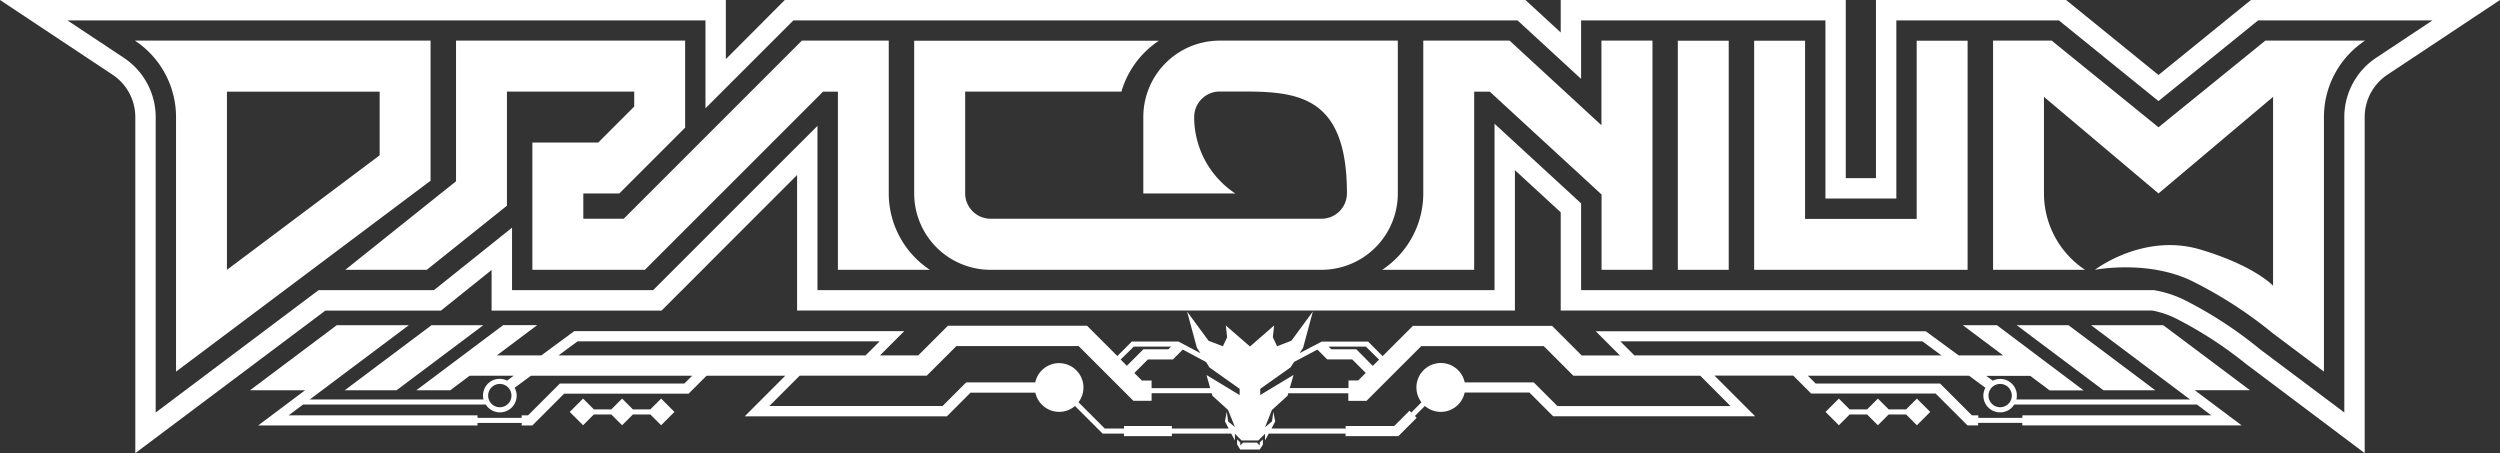 <svg id="Layer_1" data-name="Layer 1" xmlns="http://www.w3.org/2000/svg" viewBox="0 0 800 145" fill="#fff">
    <rect x="0" y="0" width="800" height="145" fill="#333333" stroke="none"/>
    <title>draconium-final</title>
        <path d="M137.78,13H43.18A29.31,29.31,0,0,1,56.33,37.47v81.45l81.45-61.09ZM121.49,49.69,72.62,86.34v-57h48.87Z"/>
        <path
                d="M447.3,13h-57a24.44,24.44,0,0,0-24.44,24.44V61.9h29.42A29.31,29.31,0,0,1,382.14,38v-.56a8.15,8.15,0,0,1,8.15-8.15h8.15c18,0,32.58,2.36,32.58,32.58A8.15,8.15,0,0,1,422.86,70H317a8.15,8.15,0,0,1-8.15-8.15V29.32h50a29.42,29.42,0,0,1,12-16.29H292.54V61.9A24.44,24.44,0,0,0,317,86.34H422.86A24.44,24.44,0,0,0,447.3,61.9Z"/>
        <rect x="536.9" y="13.03" width="16.29" height="73.31"/>
        <path
                d="M284.4,61.91V13H256.59l-57,57H186.66V61.9h11.52l21.06-21.06V13H145.93V58L110.49,86.34h26.08l25.65-20.52V29.32h40.73v4.77L191.43,45.61H170.36V86.34h36l57-57h4.77v57h29.44A29.31,29.31,0,0,1,284.4,61.91Z"/>
        <path
                d="M690.72,40.73,656.54,13H637.78V86.34h29.44A29.31,29.31,0,0,1,654.07,62V31L690.72,61.9,727.38,31V91.44s-5.86-6.42-23.32-11.6c-18.19-5.41-33.69,6.5-33.69,6.5s17.59-3.46,32,4.06a137.25,137.25,0,0,1,25,16.3l16.29,12.22V37.47A29.31,29.31,0,0,1,756.82,13H724.91Z"/>
        <path
                d="M512.46,13V40.08L483.06,13H455.45V61.91h0A29.31,29.31,0,0,1,442.3,86.34h29.44v-57h5l35.76,32.9V86.34h16.29V13Z"/>
        <path
                d="M720.29,0,690.72,24,661.15,0H600.31V57h-9.66V0H499.43V10.39L488.14,0h-237L232.27,18.92V0H0L36,23.89A16.29,16.29,0,0,1,43.3,37.47V145l60.82-45.61h37l16.19-13v13h54.39L255.07,56V99.37H484.77V54.45l14.66,13.49V99.37H688.72a28.77,28.77,0,0,1,7.67,2.59,128.39,128.39,0,0,1,22.4,14.55L756.7,145V37.47A16.29,16.29,0,0,1,764,23.89L800,0Zm40.13,18.46a22.79,22.79,0,0,0-10.24,19V132l-26.92-20.19-.2-.17A132,132,0,0,0,699.4,96.18a35.47,35.47,0,0,0-9.75-3.27l-.3-.06H505.95V65.08L478.25,39.6V92.85H261.59V40.28L209,92.85H163.85v-20l-25,20H101.95L49.82,132V37.47a22.79,22.79,0,0,0-10.24-19l-18-11.94H225.75V34.65L253.89,6.52H485.6l20.35,18.72V6.52h78.19v57h22.69v-57h52l31.88,25.82L722.6,6.52h55.8Z"/>
        <polygon
                points="613.34 70.05 577.62 70.05 577.62 13.03 561.33 13.03 561.33 86.34 629.63 86.34 629.63 13.03 613.34 13.03 613.34 70.05"/>
        <polygon points="154.66 104.06 138.09 104.06 110.3 124.89 126.88 124.89 154.66 104.06"/>
        <polygon
                points="208.11 131 202.52 131 199.07 127.55 195.62 131 190.03 131 186.58 127.55 182.32 131.81 186.58 136.08 190.03 132.63 195.62 132.63 199.07 136.08 202.52 132.63 208.11 132.63 211.56 136.08 215.82 131.81 211.56 127.55 208.11 131"/>
        <polygon points="689.69 124.89 661.91 104.06 645.34 104.06 673.12 124.89 689.69 124.89"/>
        <path
                d="M692.23,104.06H669.14l27.78,20.84h0l3.89,2.92H645.25a5.32,5.32,0,0,0-7.55-6l-2.1-1.55h14.08l6.21,4.65h10.86L639,104.06H628.1L641,113.72H626.76L616.24,106H510.63l7.75,7.75H506.14l-9.48-9.48H452.13l-9.69,9.69-4.64-4.64H422.93L415.88,113l1.13-1.77,3.11-11.55-6.87,9.35-4.58,1.76-1.36-2.88.41-3.76L400,110.88l-7.73-6.71.41,3.76-1.36,2.88-4.58-1.76-6.87-9.35L383,111.25l1.14,1.77-7.07-3.74H362.2l-4.65,4.65-9.69-9.69H303.33l-9.48,9.48H281.6l7.75-7.75H183.75l-10.52,7.75H159l12.89-9.67H161l-27.78,20.84h10.86l6.21-4.65h14.08l-2.1,1.55a5.3,5.3,0,0,0-2.34-.56,5.32,5.32,0,0,0-5.21,6.59H99.15l3.89-2.92h0l27.78-20.84H107.76L80,124.89H97.62l-11.11,8.33-3.91,2.93h70.2v-.81h14.14v.81h3.41l.48-.48,9.7-9.7h39.83l.48-.48,5.26-5.26h25.2l-13,13H303l7.57-7.57h20.74A7.8,7.8,0,0,0,344,129.92l8.6,8.6.24.24h6.83v.81H375v-.81h19l1.17,2.19,0-2.15,2.13,2.15h5.38l2.13-2.15,0,2.15,1.17-2.19h24.6v.81h16.89l.48-.48,5.39-5.39-.58-.58,3.21-3.21a7.8,7.8,0,0,0,12.72-4.29h20.74L497,133.2h64.64l-13-13h25.2l5.26,5.26.48.48h39.83l9.7,9.7.48.48h3.41v-.81h14.14v.81h70.19l-3.91-2.93-11.11-8.33H720Zm-48.45,22.53a3.73,3.73,0,1,1-3.73-3.73A3.74,3.74,0,0,1,643.78,126.59ZM518.5,109.23h96.67l6.1,4.49H523Zm-77.21,5.85-2,2L434,111.76h-8l-.85-.85h11.92Zm-38,9.34,9.69-6.86,1.13-1.75,7.46-3.95L424.7,115h8l4.34,4.34-2.4,2.4h-3.12v2.44H412.73l1.2-4.2-10.66,6.43ZM387,117.56l9.69,6.86v2L386.07,120l1.2,4.2H368.51v-2.44h-3.12l-2.4-2.4,4.34-4.34h8l3.16-3.16,7.47,4Zm-24.18-6.65h11.92l-.85.85h-8l-5.29,5.29-2-2Zm-178-1.68h96.67L277,113.72H178.73Zm-24.88,13.63a3.73,3.73,0,1,1-3.73,3.73A3.74,3.74,0,0,1,159.95,122.86Zm59.05-.14H179.17l-.48.48-9.7,9.7h-2.06v.81H152.8v-.81H92.38L97,129.44h58.44a5.35,5.35,0,0,0,9.89-2.85,5.29,5.29,0,0,0-.65-2.5l5.22-3.85h51.6Zm156,13.59H359.68v.81h-6.16l-8.4-8.4a7.8,7.8,0,1,0-13.84-6.36H309.19l-7.57,7.57H246.19l9.71-9.71h40.66l9.48-9.48h39.13l17.52,17.52h5.82v-2.44h19.23l.24.82,5,4.54,2.21,5.49L393,134.84l-.43-3.1-.59,3.1,1.19,2.29H375Zm178.78-6.37H498.38l-7.57-7.57H468.71a7.81,7.81,0,1,0-13.84,6.36L451.63,132l-.58-.58-4.91,4.91H430.61v.81H406.87l1.19-2.29-.59-3.1-.43,3.1-2.23,1.86L407,131.2l5-4.54.24-.82h19.22v2.44h5.82l17.52-17.52H494l9.48,9.48H544.1Zm93.39,3.77H633.06v-.81H631l-9.7-9.7-.48-.48H581l-2.48-2.48h51.59l5.22,3.85a5.29,5.29,0,0,0-.65,2.5,5.35,5.35,0,0,0,9.89,2.85H703l4.61,3.46H647.19Z"/>
        <polygon
                points="609.96 131 604.37 131 600.92 127.55 597.47 131 591.88 131 588.43 127.55 584.17 131.81 588.43 136.08 591.88 132.63 597.47 132.63 600.92 136.08 604.37 132.63 609.96 132.63 613.41 136.08 617.67 131.81 613.41 127.55 609.96 131"/>
        <polygon
                points="403.11 142.55 402.19 141.63 400 141.63 397.81 141.63 396.89 142.55 396.89 141.6 395.88 140.59 395.88 142.28 396.89 143.86 400 143.86 403.11 143.86 404.12 142.28 404.12 140.59 403.11 141.6 403.11 142.55"/>
</svg>
